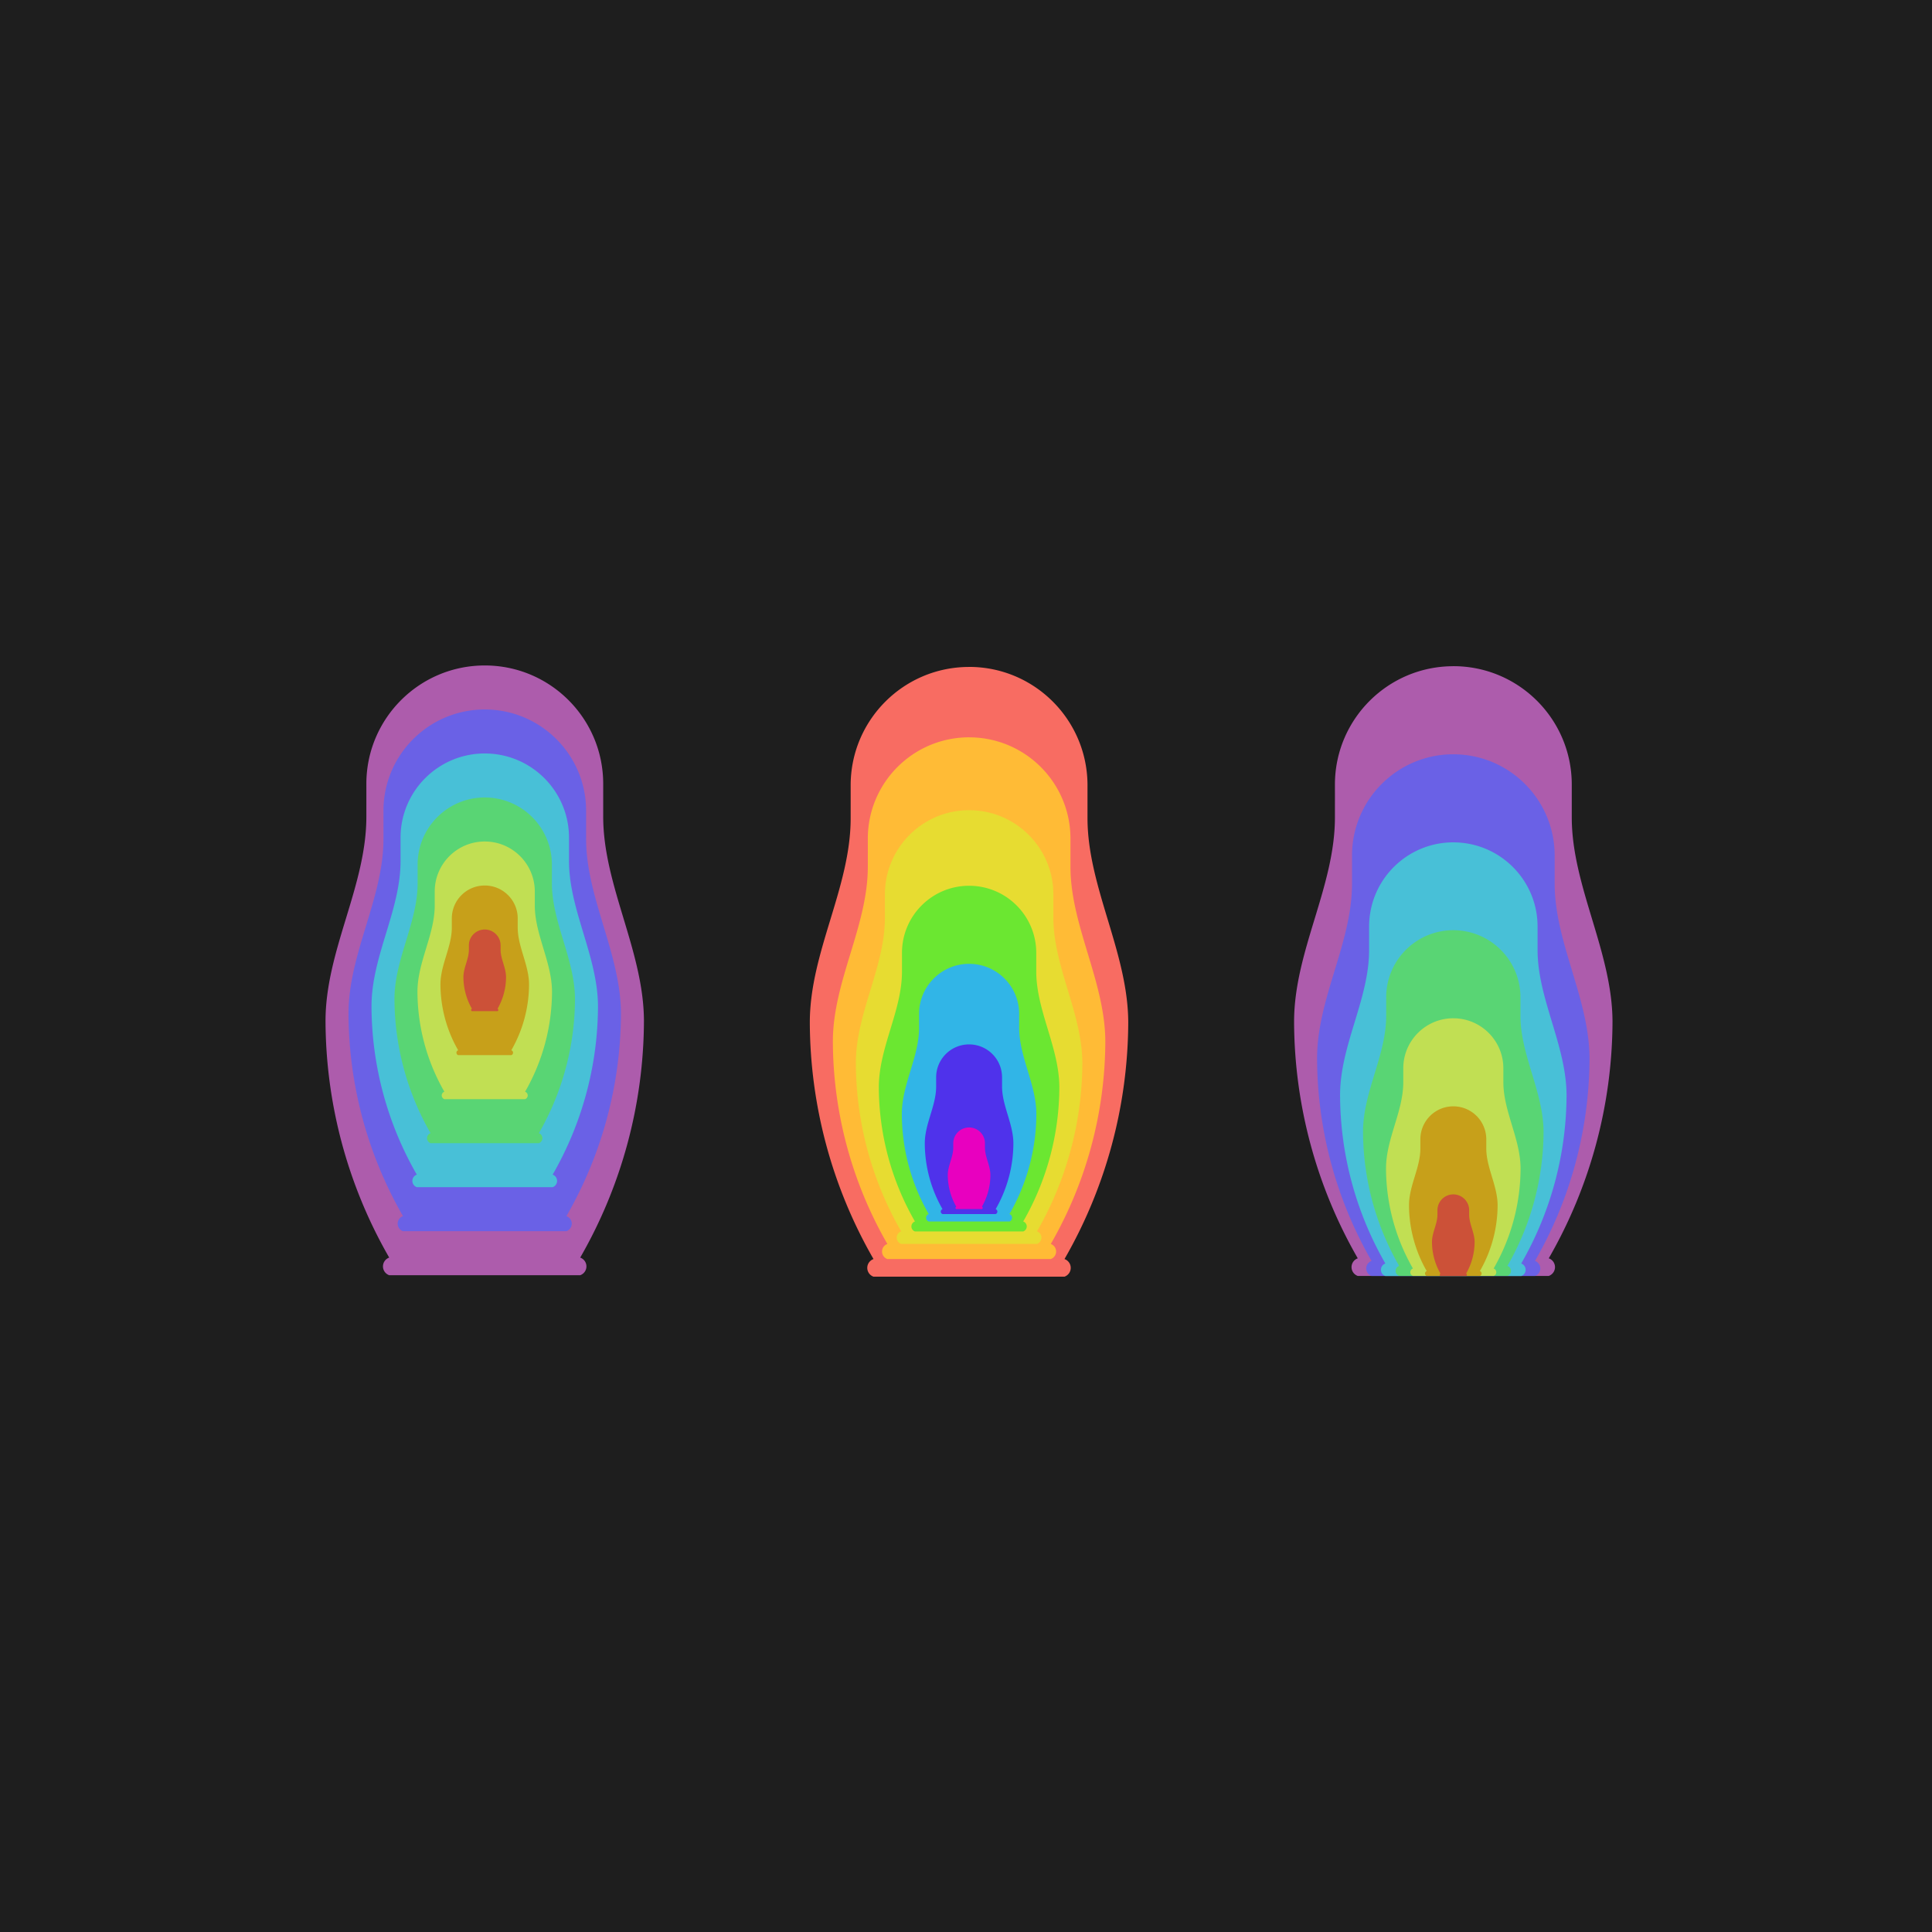 <?xml version="1.0" encoding="UTF-8"?>
<svg width="468.26mm" height="468.26mm" version="1.1" viewBox="0 0 468.26 468.26" xmlns="http://www.w3.org/2000/svg">
<g transform="translate(1448.7 2021.6)">
<rect x="-1448.7" y="-2021.6" width="468.26" height="468.26" fill="#1a1a1a" fill-opacity=".977"/>
<g transform="matrix(.752 0 0 .752 -300.68 -478.98)">
<g transform="matrix(.671 0 0 .671 -791.96 -560.76)">
<path d="m-629.4-1901.1c-31.415 4e-4 -56.882 25.468-56.882 56.883 0.014 5.463 0 10.509 0 15.81 0 33.3-19.559 64.189-19.614 97.956 0.121 39.938 10.666 79.152 30.592 113.76a4.493 4.493 0 0 0-2.996 4.231 4.493 4.493 0 0 0 2.996 4.23h91.752v-0.01a4.493 4.493 0 0 0 2.98-4.225 4.493 4.493 0 0 0-2.98-4.225v-0.01h-0.015c19.935-34.61 30.489-73.825 30.618-113.77-0.142-33.618-19.568-65.029-19.568-97.998 0-5.465-3e-3 -10.147 0-15.768 1.3e-4 -31.416-25.467-56.883-56.883-56.883z" fill="#f86c62"/>
<path d="m-629.37-1867.3c-26.88 4e-4 -48.671 21.791-48.671 48.672 0.012 4.675 0 8.992 0 13.528 0 28.493-16.735 54.924-16.783 83.816 0.104 34.173 9.126 67.727 26.176 97.343a3.844 3.844 0 0 0-2.563 3.62 3.844 3.844 0 0 0 2.563 3.619h78.508a3.844 3.844 0 0 0 2.55-3.615 3.844 3.844 0 0 0-2.55-3.615h-0.014c17.057-29.614 26.088-63.168 26.198-97.343-0.121-28.765-16.743-55.642-16.743-83.852 0-4.676-3e-3 -8.682 0-13.492 1e-4 -26.881-21.791-48.672-48.672-48.672z" fill="#ffbb36"/>
<path d="m-629.37-1832.3c-22.345 3e-4 -40.46 18.115-40.46 40.46 0.01 3.886 0 7.475 0 11.246 0 23.686-13.912 45.658-13.951 69.676 0.086 28.408 7.587 56.301 21.76 80.92a3.196 3.196 0 0 0-2.131 3.009 3.196 3.196 0 0 0 2.131 3.009h65.262a3.196 3.196 0 0 0 2.12-3.005 3.196 3.196 0 0 0-2.12-3.005h-0.01c14.18-24.618 21.687-52.511 21.778-80.92-0.101-23.912-13.918-46.255-13.918-69.706 0-3.887-3e-3 -7.218 0-11.216 7e-5 -22.346-18.115-40.46-40.46-40.46z" fill="#e7dc31"/>
<path d="m-629.38-1796c-17.811 3e-4 -32.249 14.439-32.249 32.249 8e-3 3.097 0 5.958 0 8.964 0 18.879-11.089 36.392-11.12 55.535 0.069 22.642 6.047 44.875 17.344 64.498a2.547 2.547 0 0 0-1.699 2.399 2.547 2.547 0 0 0 1.699 2.398h52.017a2.547 2.547 0 0 0 1.69-2.395 2.547 2.547 0 0 0-1.69-2.395h-8e-3c11.302-19.622 17.286-41.854 17.359-64.498-0.08-19.059-11.094-36.868-11.094-55.559 0-3.098-2e-3 -5.753 0-8.94 6e-5 -17.811-14.438-32.249-32.249-32.249z" fill="#6be731"/>
<path d="m-629.38-1758.5c-13.276 2e-4 -24.038 10.762-24.038 24.038 7e-3 2.309 0 4.441 0 6.681 0 14.072-8.265 27.126-8.289 41.395 0.051 16.877 4.507 33.449 12.928 48.075a1.899 1.899 0 0 0-1.266 1.788 1.899 1.899 0 0 0 1.266 1.788h38.773a1.899 1.899 0 0 0 1.259-1.785 1.899 1.899 0 0 0-1.259-1.785v-1e-3h-7e-3c8.424-14.626 12.884-31.197 12.939-48.075-0.06-14.206-8.269-27.48-8.269-41.413 0-2.309-1e-3 -4.288 0-6.663 4e-5 -13.276-10.762-24.038-24.038-24.038z" fill="#31b5e7"/>
<path d="m-629.39-1719.8c-8.741 1e-4 -15.826 7.086-15.826 15.827 5e-3 1.52 0 2.924 0 4.399 0 9.265-5.442 17.86-5.457 27.254 0.034 11.112 2.968 22.023 8.512 31.653a1.25 1.25 0 0 0-0.834 1.177 1.25 1.25 0 0 0 0.834 1.177h25.529v-9e-4a1.25 1.25 0 0 0 0.829-1.175 1.25 1.25 0 0 0-0.829-1.175h-5e-3c5.547-9.63 8.483-20.54 8.519-31.653-0.039-9.354-5.444-18.093-5.444-27.266 0-1.52-9.8e-4 -2.823 0-4.387 2e-5 -8.741-7.086-15.827-15.827-15.827z" fill="#4f32eb"/>
<path d="m-629.39-1679.9c-4.206 0-7.615 3.41-7.615 7.615 2e-3 0.731 0 1.407 0 2.117 0 4.458-2.619 8.594-2.626 13.114 0.015 5.347 1.428 10.597 4.096 15.231a0.602 0.602 0 0 0-0.401 0.566 0.602 0.602 0 0 0 0.401 0.566h12.284v-4e-4a0.602 0.602 0 0 0 0.399-0.566 0.602 0.602 0 0 0-0.399-0.566v-5e-4h-2e-3c2.669-4.634 4.082-9.884 4.099-15.231-0.019-4.501-2.62-8.706-2.62-13.12 0-0.732-4.7e-4 -1.359 0-2.111 0-4.206-3.41-7.615-7.615-7.615z" fill="#e800bf"/>
</g>
<g transform="matrix(.671 0 0 .671 -635.88 -853.15)">
<path d="m-629.4-1465.7c-31.415 4e-4 -56.882 25.468-56.882 56.883 0.014 5.463 0 10.509 0 15.81 0 33.3-19.559 64.189-19.614 97.956 0.121 39.938 10.666 79.152 30.592 113.76a4.493 4.493 0 0 0-2.996 4.231 4.493 4.493 0 0 0 2.996 4.23h91.752v-0.01a4.493 4.493 0 0 0 2.98-4.225 4.493 4.493 0 0 0-2.98-4.225v-0.01h-0.015c19.935-34.61 30.489-73.825 30.618-113.77-0.142-33.618-19.568-65.029-19.568-97.998 0-5.465-3e-3 -10.147 0-15.768 1.3e-4 -31.416-25.467-56.883-56.883-56.883z" fill="#ea77e8" opacity=".7"/>
<path d="m-629.4-1423.4c-26.88 4e-4 -48.671 21.791-48.671 48.672 0.012 4.675 0 8.992 0 13.528 0 28.493-16.735 54.924-16.783 83.816 0.104 34.173 9.126 67.727 26.176 97.343a3.844 3.844 0 0 0-2.563 3.62 3.844 3.844 0 0 0 2.563 3.619h78.508a3.844 3.844 0 0 0 2.55-3.615 3.844 3.844 0 0 0-2.55-3.615h-0.014c17.057-29.614 26.088-63.168 26.198-97.343-0.121-28.765-16.743-55.642-16.743-83.852 0-4.676-3e-3 -8.682 0-13.492 1e-4 -26.881-21.791-48.672-48.672-48.672z" fill="#4d65ff" opacity=".7"/>
<path d="m-629.4-1381.1c-22.345 3e-4 -40.46 18.115-40.46 40.46 0.01 3.886 0 7.475 0 11.246 0 23.686-13.912 45.658-13.951 69.676 0.086 28.408 7.587 56.301 21.76 80.92a3.196 3.196 0 0 0-2.131 3.009 3.196 3.196 0 0 0 2.131 3.009h65.262a3.196 3.196 0 0 0 2.12-3.005 3.196 3.196 0 0 0-2.12-3.005h-0.01c14.18-24.618 21.687-52.511 21.778-80.92-0.101-23.912-13.918-46.255-13.918-69.706 0-3.887-3e-3 -7.218 0-11.216 7e-5 -22.346-18.115-40.46-40.46-40.46z" fill="#3ae8d0" opacity=".7"/>
<path d="m-629.41-1338.9c-17.811 3e-4 -32.249 14.439-32.249 32.249 8e-3 3.097 0 5.958 0 8.964 0 18.879-11.089 36.392-11.12 55.535 0.069 22.642 6.047 44.875 17.344 64.498a2.547 2.547 0 0 0-1.699 2.399 2.547 2.547 0 0 0 1.699 2.398h52.017a2.547 2.547 0 0 0 1.69-2.395 2.547 2.547 0 0 0-1.69-2.395h-8e-3c11.302-19.622 17.286-41.854 17.359-64.498-0.08-19.059-11.094-36.868-11.094-55.559 0-3.098-2e-3 -5.753 0-8.94 6e-5 -17.811-14.438-32.249-32.249-32.249z" fill="#61de4b" opacity=".7"/>
<path d="m-629.41-1296.6c-13.276 2e-4 -24.038 10.762-24.038 24.038 7e-3 2.309 0 4.441 0 6.681 0 14.072-8.265 27.126-8.289 41.395 0.051 16.877 4.507 33.449 12.928 48.075a1.899 1.899 0 0 0-1.266 1.788 1.899 1.899 0 0 0 1.266 1.788h38.773a1.899 1.899 0 0 0 1.259-1.785 1.899 1.899 0 0 0-1.259-1.785v-1e-3h-7e-3c8.424-14.626 12.884-31.197 12.939-48.075-0.06-14.206-8.269-27.48-8.269-41.413 0-2.309-1e-3 -4.288 0-6.663 4e-5 -13.276-10.762-24.038-24.038-24.038z" fill="#efe444" fill-opacity=".986" opacity=".7"/>
<path d="m-629.41-1254.3c-8.741 1e-4 -15.826 7.086-15.826 15.827 5e-3 1.52 0 2.924 0 4.399 0 9.265-5.442 17.86-5.457 27.254 0.034 11.112 2.968 22.023 8.512 31.653a1.25 1.25 0 0 0-0.834 1.177 1.25 1.25 0 0 0 0.834 1.177h25.529v-9e-4a1.25 1.25 0 0 0 0.829-1.175 1.25 1.25 0 0 0-0.829-1.175v-1e-3h-5e-3c5.547-9.63 8.483-20.54 8.519-31.653-0.039-9.354-5.444-18.093-5.444-27.266 0-1.52-9.8e-4 -2.823 0-4.387 2e-5 -8.741-7.086-15.827-15.827-15.827z" fill="#ca8602" opacity=".7"/>
<path d="m-629.42-1212c-4.206 0-7.615 3.41-7.615 7.615 2e-3 0.731 0 1.407 0 2.117 0 4.458-2.619 8.594-2.626 13.114 0.015 5.347 1.428 10.597 4.096 15.231a0.602 0.602 0 0 0-0.401 0.566 0.602 0.602 0 0 0 0.401 0.566h12.284v-4e-4a0.602 0.602 0 0 0 0.399-0.566 0.602 0.602 0 0 0-0.399-0.566v-5e-4h-2e-3c2.669-4.634 4.082-9.884 4.099-15.231-0.019-4.501-2.62-8.706-2.62-13.12 0-0.732-4.7e-4 -1.359 0-2.111 0-4.206-3.41-7.615-7.615-7.615z" fill="#cf3045" opacity=".7"/>
</g>
<g transform="matrix(.671 0 0 .671 -948.05 -1167.6)">
<path d="m-629.4-997.43c-31.415 4e-4 -56.882 25.468-56.882 56.883 0.014 5.463 0 10.509 0 15.81 0 33.3-19.559 64.189-19.614 97.956 0.121 39.938 10.666 79.153 30.592 113.77a4.493 4.493 0 0 0-2.996 4.231 4.493 4.493 0 0 0 2.996 4.23h91.752v-5e-3a4.493 4.493 0 0 0 2.98-4.225 4.493 4.493 0 0 0-2.98-4.225v-7e-3h-0.015c19.935-34.61 30.489-73.825 30.618-113.77-0.142-33.618-19.568-65.029-19.568-97.998 0-5.465-3e-3 -10.147 0-15.768 1.3e-4 -31.416-25.467-56.883-56.883-56.883z" fill="#ea77e8" opacity=".7"/>
<path d="m-629.4-976.29c-26.88 3.6e-4 -48.671 21.791-48.671 48.672 0.012 4.675 0 8.992 0 13.528 0 28.493-16.735 54.923-16.783 83.816 0.104 34.173 9.126 67.727 26.176 97.343a3.844 3.844 0 0 0-2.563 3.62 3.844 3.844 0 0 0 2.563 3.619h78.508v-5e-3a3.844 3.844 0 0 0 2.55-3.615 3.844 3.844 0 0 0-2.55-3.615v-5e-3h-0.014c17.057-29.614 26.088-63.168 26.198-97.343-0.121-28.765-16.743-55.642-16.743-83.852 0-4.676-3e-3 -8.682 0-13.492 1e-4 -26.881-21.791-48.672-48.672-48.672z" fill="#4d65ff" opacity=".7"/>
<path d="m-629.4-955.16c-22.345 2.9e-4 -40.46 18.115-40.46 40.46 0.01 3.886 0 7.475 0 11.246 0 23.686-13.912 45.658-13.951 69.676 0.086 28.408 7.587 56.301 21.76 80.92a3.196 3.196 0 0 0-2.131 3.009 3.196 3.196 0 0 0 2.131 3.009h65.262v-3e-3a3.196 3.196 0 0 0 2.12-3.005 3.196 3.196 0 0 0-2.12-3.005v-3e-3h-0.01c14.18-24.618 21.687-52.511 21.778-80.92-0.101-23.912-13.918-46.255-13.918-69.706 0-3.887-3e-3 -7.218 0-11.216 7e-5 -22.346-18.115-40.461-40.46-40.46z" fill="#3ae8d0" opacity=".7"/>
<path d="m-629.41-934.02c-17.811 2.2e-4 -32.249 14.439-32.249 32.249 8e-3 3.097 0 5.958 0 8.964 0 18.879-11.089 36.392-11.12 55.535 0.069 22.642 6.047 44.875 17.344 64.498a2.547 2.547 0 0 0-1.699 2.399 2.547 2.547 0 0 0 1.699 2.398h52.017v-2e-3a2.547 2.547 0 0 0 1.69-2.395 2.547 2.547 0 0 0-1.69-2.395v-2e-3h-8e-3c11.302-19.622 17.286-41.854 17.359-64.498-0.08-19.059-11.094-36.868-11.094-55.559 0-3.098-2e-3 -5.753 0-8.94 6e-5 -17.811-14.438-32.249-32.249-32.249z" fill="#61de4b" opacity=".7"/>
<path d="m-629.41-912.88c-13.276 1.5e-4 -24.038 10.762-24.038 24.038 7e-3 2.309 0 4.441 0 6.681 0 14.072-8.265 27.126-8.289 41.395 0.051 16.877 4.507 33.449 12.928 48.075a1.899 1.899 0 0 0-1.266 1.788 1.899 1.899 0 0 0 1.266 1.788h38.773v-1e-3a1.899 1.899 0 0 0 1.259-1.785 1.899 1.899 0 0 0-1.259-1.785v-1e-3h-7e-3c8.424-14.626 12.884-31.197 12.939-48.075-0.06-14.206-8.269-27.48-8.269-41.413 0-2.309-1e-3 -4.288 0-6.663 5e-5 -13.276-10.762-24.038-24.038-24.038z" fill="#efe444" fill-opacity=".986" opacity=".7"/>
<path d="m-629.41-891.74c-8.741 1e-4 -15.826 7.086-15.826 15.827 5e-3 1.52 0 2.924 0 4.399 0 9.265-5.442 17.86-5.457 27.254 0.034 11.112 2.968 22.023 8.512 31.653a1.25 1.25 0 0 0-0.834 1.177 1.25 1.25 0 0 0 0.834 1.177h25.529v-9.5e-4a1.25 1.25 0 0 0 0.829-1.175 1.25 1.25 0 0 0-0.829-1.175v-9.5e-4h-5e-3c5.547-9.63 8.483-20.54 8.519-31.653-0.039-9.354-5.444-18.093-5.444-27.266 0-1.52-9.8e-4 -2.823 0-4.387 2e-5 -8.741-7.086-15.827-15.827-15.827z" fill="#ca8602" opacity=".7"/>
<path d="m-629.42-870.6c-4.206 5e-5 -7.615 3.41-7.615 7.615 2e-3 0.731 0 1.407 0 2.117 0 4.458-2.619 8.594-2.626 13.114 0.015 5.347 1.428 10.597 4.096 15.231a0.602 0.602 0 0 0-0.401 0.566 0.602 0.602 0 0 0 0.401 0.566h12.284v-4.5e-4a0.602 0.602 0 0 0 0.399-0.566 0.602 0.602 0 0 0-0.399-0.566v-4.6e-4h-2e-3c2.669-4.634 4.082-9.884 4.099-15.231-0.019-4.501-2.62-8.706-2.62-13.12 0-0.732-4.7e-4 -1.359 0-2.111 0-4.206-3.41-7.615-7.615-7.615z" fill="#cf3045" opacity=".7"/>
</g>
</g>
</g>
</svg>
